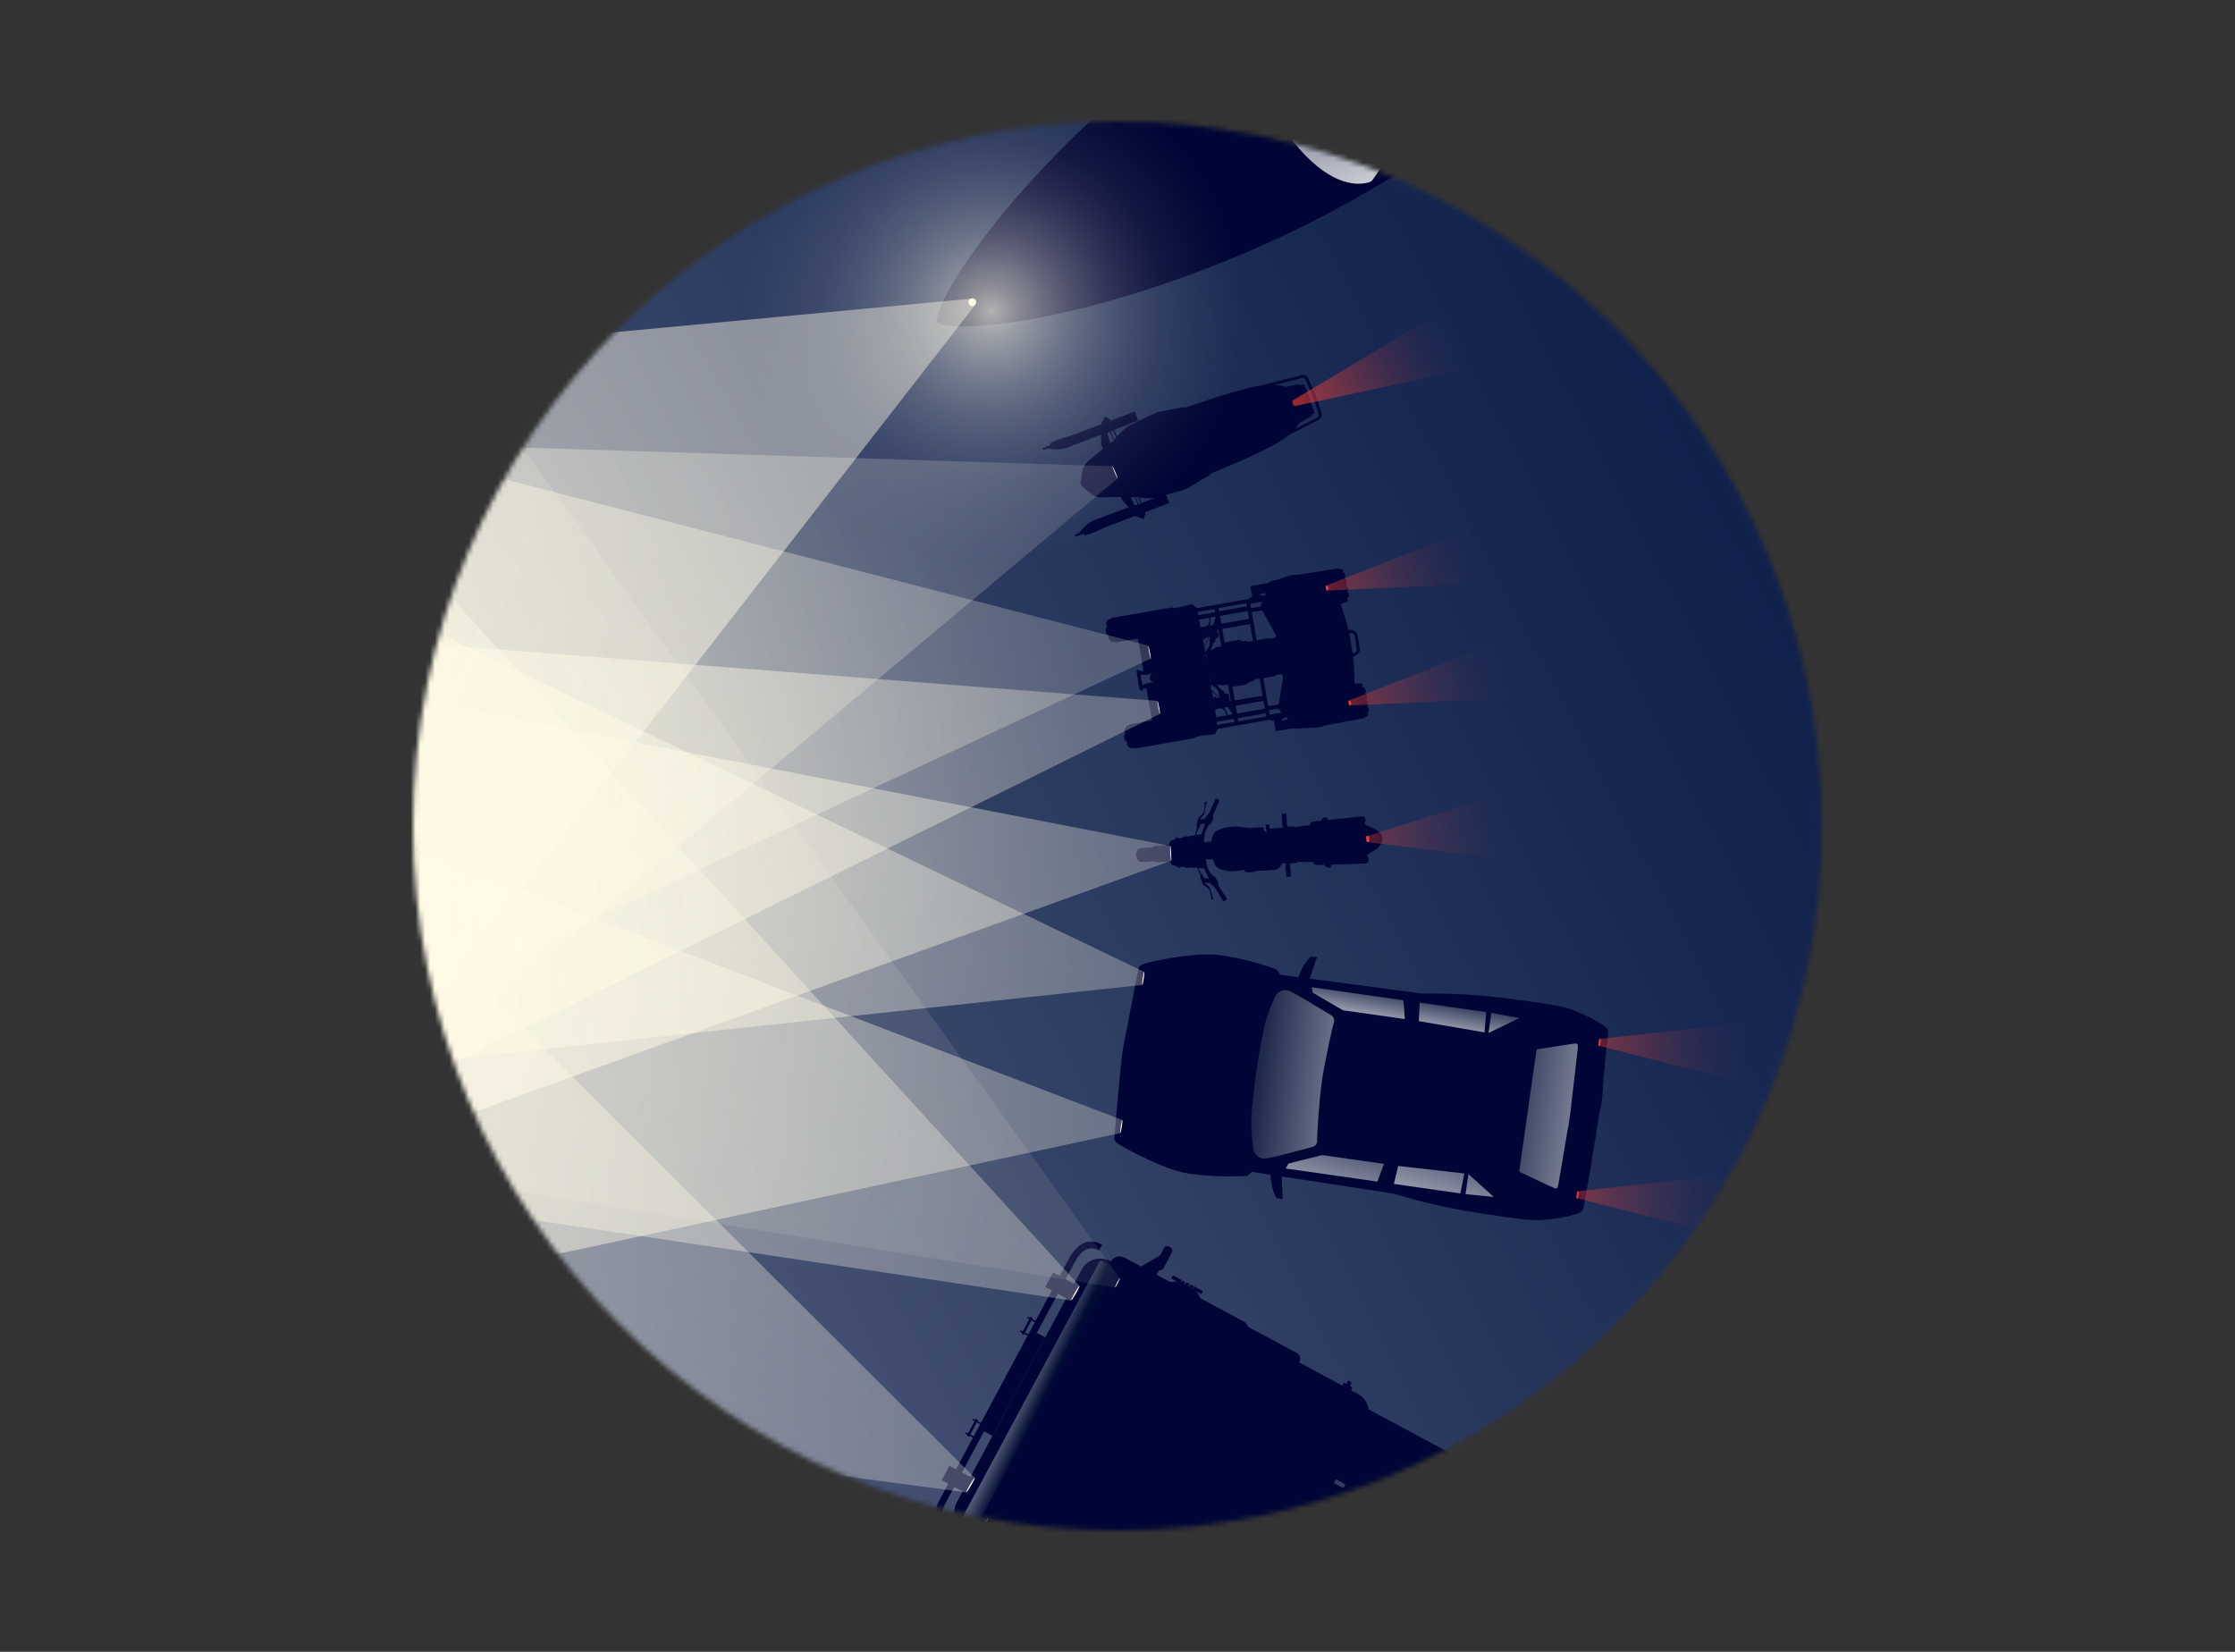 <svg width="460" height="340" viewBox="0 0 460 340" fill="none" xmlns="http://www.w3.org/2000/svg">
<rect x="0" y="0" width="460" height="340" fill="#333333" stroke="none"/>
<mask id="mask0_489_6008" style="mask-type:luminance" maskUnits="userSpaceOnUse" x="85" y="25" width="290" height="290">
<path d="M230 315C310.081 315 375 250.081 375 170C375 89.919 310.081 25 230 25C149.919 25 85 89.919 85 170C85 250.081 149.919 315 230 315Z" fill="white"/>
</mask>
<g mask="url(#mask0_489_6008)">
<mask id="mask1_489_6008" style="mask-type:luminance" maskUnits="userSpaceOnUse" x="-443" y="19" width="1023" height="305">
<path d="M579.492 19.192H-442.148V323.252H579.492V19.192Z" fill="white"/>
</mask>
<g mask="url(#mask1_489_6008)">
<path d="M587.288 -4.726L593.698 371.609L-458.635 330.3L-452 -59.663L587.288 -4.726Z" fill="url(#paint0_linear_489_6008)"/>
</g>
<mask id="mask2_489_6008" style="mask-type:luminance" maskUnits="userSpaceOnUse" x="-443" y="19" width="1023" height="305">
<path d="M579.492 19.192H-442.148V323.252H579.492V19.192Z" fill="white"/>
</mask>
<g mask="url(#mask2_489_6008)">
<mask id="mask3_489_6008" style="mask-type:luminance" maskUnits="userSpaceOnUse" x="-479" y="-19" width="1078" height="376">
<path d="M598.52 -18.706H-478.283V356.674H598.52V-18.706Z" fill="white"/>
</mask>
<g mask="url(#mask3_489_6008)">
<path d="M278.778 129.87C278.377 129.694 277.945 129.615 277.513 129.627C277.513 129.627 277.325 128.763 277.282 128.526C277.24 128.289 275.92 124.269 275.92 124.269C276.017 124.281 276.115 124.269 276.2 124.221L276.699 124.032L277.173 123.953L277.447 123.558C277.544 123.418 277.234 123.388 277.234 123.388L277.355 122.919L277.635 122.871L277.58 121.879H277.295L277.246 121.606L277.52 121.557L277.349 120.566L277.112 120.608L277.07 120.128L277.264 120.092L277.106 119.204H276.82L276.778 118.954L276.924 118.748L276.772 117.902L276.449 117.793L276.37 117.337C276.188 117.16 275.938 117.075 275.689 117.093C275.531 117.039 275.367 117.008 275.203 117.014L267.109 118.322C266.701 118.298 266.294 118.31 265.892 118.364C265.436 118.444 262.767 119.356 262.767 119.356L262.013 119.483C261.593 119.635 261.185 119.818 260.796 120.037L257.348 120.645L257.743 122.907L257.044 123.029L257.093 123.278L246.347 125.157L246.499 125.966L249.99 125.358L250.099 126.015L246.621 126.623L246.347 125.163L245.362 124.342C245.362 124.342 242.322 125.078 242.206 125.096C242.103 125.096 242.005 125.06 241.92 125.011C241.817 125.078 241.707 125.145 241.598 125.2C241.446 125.151 241.3 125.096 241.16 125.023L228.913 127.164L228.396 127.523L228.219 127.462C228.219 127.462 228.086 127.462 227.854 127.809C227.709 128.034 227.642 128.295 227.66 128.563L227.8 128.702L227.715 129.39L227.508 129.481L227.69 130.521L227.934 130.557L228.189 131.129L228.049 131.232C228.049 131.232 228.457 131.84 228.463 131.84C228.645 131.968 228.834 132.09 229.028 132.193L229.235 132.035C229.375 132.163 229.563 132.23 229.758 132.217L234.197 131.439L234.848 135.142L235.346 138.001C235.152 138.092 234.951 138.141 234.738 138.159C234.568 138.159 234.525 137.891 234.331 137.897C234.136 137.903 233.93 137.97 233.942 138.213C233.954 138.457 234.148 139.661 234.215 140.038V140.166C234.294 140.561 234.532 141.795 234.592 141.99C234.653 142.184 234.884 142.215 235.067 142.154C235.249 142.093 235.207 141.85 235.359 141.771C235.559 141.716 235.76 141.698 235.967 141.716L236.465 144.574L237.116 148.278L232.671 149.056C232.488 149.111 232.336 149.239 232.245 149.403L231.996 149.33C231.85 149.494 231.71 149.664 231.582 149.847C231.582 149.883 231.406 150.577 231.406 150.577L231.57 150.625L231.527 151.233L231.309 151.349L231.491 152.395H231.716L232.026 153.003L231.947 153.185C232.02 153.441 232.172 153.666 232.385 153.824C232.719 154.055 232.847 154.025 232.847 154.025L232.993 153.909L233.601 154.067L245.849 151.927C245.958 151.811 246.074 151.708 246.195 151.61C246.323 151.623 246.445 151.647 246.566 151.677C246.566 151.677 246.694 151.519 246.803 151.501L250.033 151.136L250.677 150.029L250.44 148.564L253.918 147.956L254.034 148.606L250.543 149.214L250.677 150.023L261.447 148.114L261.49 148.363L262.189 148.241L262.584 150.504L266.032 149.895C266.476 149.968 266.926 150.005 267.376 149.993L268.13 149.865C268.13 149.865 270.952 149.81 271.408 149.731C271.797 149.646 272.174 149.524 272.539 149.366L280.597 147.846C280.749 147.791 280.895 147.706 281.022 147.603C281.266 147.542 281.472 147.372 281.582 147.147L281.503 146.691L281.77 146.478L281.624 145.633L281.418 145.493L281.375 145.237L281.637 145.128L281.484 144.24L281.284 144.276L281.162 143.808L281.399 143.766L281.229 142.774L280.949 142.823L280.901 142.549L281.162 142.422L280.876 141.473L280.603 141.522L280.329 141.12C280.329 141.12 280.609 140.993 280.469 140.895L280.074 140.616L279.599 140.701H279.07C278.973 140.695 278.876 140.707 278.79 140.749C278.79 140.749 278.663 136.492 278.62 136.274C278.578 136.055 278.468 135.161 278.468 135.161C278.882 135.027 279.259 134.802 279.575 134.498C279.964 134.066 279.909 133.628 279.788 132.953L279.715 132.521L279.563 131.646L279.484 131.214C279.393 130.551 279.295 130.119 278.778 129.87ZM260.535 122.068L260.328 122.56L259.878 122.64L259.051 122.323L260.535 122.068ZM257.287 124.02H257.354L257.293 124.081V124.02H257.287ZM257.33 124.269L259.811 123.838C259.653 124.233 259.507 124.604 259.434 124.823C258.783 124.938 257.914 125.096 257.488 125.163L257.33 124.269ZM257.64 126.015L259.775 125.644C259.896 125.784 262.116 129.815 262.45 130.454C262.785 131.092 262.493 131.281 262.195 131.33L261.283 131.488L261.216 131.317L258.65 131.78L257.64 126.015ZM250.805 125.151L256.515 124.154L256.631 124.804L250.914 125.808L250.805 125.151ZM251.085 126.775L256.801 125.777L257.081 127.377L251.364 128.374L251.085 126.775ZM251.553 129.444L257.269 128.447L257.877 131.919L256.807 132.108C256.691 132.108 256.667 131.889 256.667 131.889C256.667 131.889 256.272 131.938 255.804 131.962C255.481 131.938 255.165 131.853 254.867 131.719C254.764 131.719 252.295 132.151 252.1 132.223L252.045 132.254L251.553 129.444ZM248.099 134.309L247.831 132.868C247.831 132.929 247.782 133.507 247.782 133.507L248.908 130.965L248.974 131.366C248.974 131.366 248.974 131.634 248.908 131.804C248.908 131.968 248.932 132.126 248.993 132.278C248.944 132.631 248.865 132.978 248.749 133.318C248.676 133.391 248.591 133.446 248.494 133.488L248.099 134.309ZM248.312 134.668V135.592L248.16 134.778L248.312 134.668ZM248.032 131.67L248.239 131.165L248.664 131.111C248.664 131.111 247.862 133.038 247.874 133.093L247.551 131.39C247.691 131.5 247.849 131.585 248.02 131.64L248.032 131.67ZM247.369 130.405L247.326 130.186L247.497 130.156L247.424 130.29C247.424 130.29 247.375 130.344 247.357 130.375L247.369 130.405ZM249.704 132.4L250.002 132.223C250.075 131.992 250.118 131.749 250.142 131.506C250.245 131.488 250.343 131.451 250.428 131.396C250.489 131.342 250.537 131.275 250.58 131.202L250.768 131.129C250.768 130.843 250.756 130.557 250.72 130.271C250.683 130.162 250.367 129.998 250.367 129.998L250.659 129.809L250.622 129.609H250.762L251.37 133.051L250.245 133.263C250.014 133.385 249.795 133.519 249.583 133.665L249.206 133.817C249.406 133.349 249.57 132.862 249.692 132.369L249.704 132.4ZM249.096 127.115L250.209 126.921C250.039 127.529 249.741 128.654 249.698 128.666L249.035 128.782C249.035 128.538 249.066 128.289 249.12 128.052C249.187 127.736 249.181 127.401 249.114 127.085L249.096 127.115ZM248.883 127.158C248.908 127.359 248.92 127.565 248.926 127.766C248.883 128.186 248.707 128.581 248.427 128.891L247.095 129.128L246.797 127.529L248.883 127.158ZM248.786 138.195C248.719 137.818 247.965 137.289 247.965 137.289L236.721 139.454C236.666 139.716 236.751 139.989 236.946 140.172L237.426 140.555L236.587 140.512L235.486 140.871L235.121 141.017L234.909 139.953L234.751 138.882H235.14L236.295 138.846L237.074 138.518L236.751 139.047C236.63 139.302 236.63 139.594 236.751 139.849L248.676 137.776C248.756 137.465 248.786 137.149 248.762 136.833C248.713 136.584 248.214 136.018 248.385 136.334C248.427 136.827 248.524 137.307 248.676 137.776L254.898 136.45L248.47 137.666L248.81 138.785C249.175 138.591 248.847 138.42 248.804 138.165L248.786 138.195ZM250.817 142.872C250.902 143.018 251.03 143.261 251.03 143.261L251.097 143.656L249.096 141.692C249.163 141.82 249.224 141.947 249.272 142.081L249.206 140.792L249.893 141.424C249.996 141.424 250.099 141.449 250.191 141.497C250.422 141.777 250.629 142.075 250.799 142.391C250.787 142.543 250.799 142.695 250.835 142.841L250.817 142.872ZM249.68 143.717L249.443 142.239C249.443 142.3 250.823 143.607 250.823 143.607L250.397 143.699L250.033 143.297C249.899 143.407 249.789 143.541 249.698 143.687L249.68 143.717ZM250.051 144.903L249.874 144.933V144.714L249.966 144.799L250.051 144.903ZM249.126 140.318L248.999 139.503C249.096 139.825 249.199 140.111 249.285 140.384L249.126 140.318ZM250.343 147.615L250.081 146.01L251.419 145.772C251.79 145.973 252.082 146.289 252.264 146.666C252.313 146.794 252.386 147.056 252.435 147.274L250.343 147.615ZM252.647 147.208C252.605 146.885 252.495 146.569 252.325 146.289C252.191 146.083 252.082 145.864 252.003 145.633L252.66 145.517C252.702 145.517 253.365 146.478 253.73 146.976L252.647 147.208ZM253.347 144.337H253.207L253.17 144.137L252.83 144.058C252.83 144.058 253.073 143.796 253.073 143.68C253.006 143.401 252.921 143.121 252.824 142.853H252.617C252.556 142.799 252.489 142.756 252.416 142.732C252.313 142.714 252.21 142.714 252.106 142.732C252.003 142.519 251.875 142.312 251.735 142.124L251.395 142.063C251.109 141.655 250.793 141.278 250.44 140.926H250.854C251.103 140.993 251.358 141.047 251.614 141.078L252.745 140.901L253.347 144.337ZM260.602 147.487L254.885 148.491L254.77 147.834L260.486 146.837L260.602 147.487ZM260.316 145.87L254.606 146.867L254.32 145.268L260.036 144.264L260.316 145.87ZM259.848 143.2L254.15 144.161L253.657 141.351H253.718C253.925 141.351 256.394 140.926 256.491 140.889C256.722 140.658 256.989 140.47 257.293 140.342C257.737 140.202 258.127 140.111 258.127 140.111C258.127 140.111 258.066 139.88 258.187 139.855L259.252 139.673L259.848 143.2ZM261.374 147.354V147.305L261.453 147.341L261.374 147.354ZM261.325 147.104L261.173 146.204L263.113 145.87C263.265 146.052 263.521 146.35 263.806 146.666L261.325 147.104ZM263.606 148.351L264.275 147.743L264.725 147.664L265.09 148.065L263.606 148.351ZM264.044 139.551C263.94 140.263 263.229 144.805 263.156 144.982L261.021 145.359L260.012 139.594L262.584 139.15V138.968L263.49 138.809C263.788 138.718 264.129 138.803 264.032 139.515L264.044 139.551ZM279.101 132.68L279.259 133.586C279.283 133.884 279.143 134.169 278.9 134.34C278.742 134.394 278.578 134.437 278.413 134.467L278.097 132.643L278.006 132.126L277.696 130.332C277.86 130.302 278.024 130.284 278.195 130.284C278.493 130.363 278.724 130.594 278.803 130.892L278.961 131.798L279.101 132.68Z" fill="#000535"/>
<path d="M222.339 109.461C222.017 109.729 221.64 109.93 221.233 110.039L221.385 110.441L223.057 109.881L223.173 110.185C223.635 110.094 224.091 109.972 224.541 109.82C225.325 109.565 226.864 108.75 228.481 108.136L233.723 106.153L233.857 106.299L234.709 106.597L235.317 106.901L235.755 105.801L235.621 105.442L240.632 103.544L240.024 101.854C241.884 101.331 244.049 100.698 244.171 100.638C244.293 100.577 248.72 97.901 248.951 97.792C249.182 97.682 249.018 97.555 249.018 97.555C249.018 97.555 252.818 95.937 254.138 95.408C255.458 94.879 261.314 92.173 263.163 91.023C263.716 90.695 264.251 90.336 264.762 89.941L265.108 89.637L271.263 86.475C271.816 86.243 272.12 85.654 271.98 85.07C271.767 84.352 270.843 81.5 270.843 81.5C270.843 81.5 269.572 78.557 269.256 77.851C268.982 77.31 268.356 77.055 267.784 77.243L259.915 79.25H260.165C259.848 79.287 259.429 79.347 258.802 79.451C256.656 79.816 250.483 81.67 249.145 82.151C247.807 82.631 243.885 83.933 243.885 83.933C243.885 83.933 243.922 83.726 243.672 83.799C243.423 83.872 238.412 84.754 238.199 84.833C237.986 84.912 232.428 87.545 231.875 87.873C231.169 88.487 230.513 89.15 229.905 89.856L229.296 88.481L234.265 86.572L233.559 84.705L228.542 86.608L228.408 86.25L227.35 85.714L227.119 86.323L226.675 87.113V87.308L221.433 89.296C219.816 89.904 218.125 90.318 217.359 90.646C216.927 90.817 216.508 91.023 216.1 91.254L216.216 91.552L214.586 92.246L214.738 92.647C215.115 92.465 215.535 92.361 215.954 92.343C217.213 92.629 218.527 92.55 219.743 92.106L226.639 89.466V91.467L226.986 92.373C225.526 93.59 223.805 95.043 223.568 95.317C223.209 95.724 222.954 96.217 222.82 96.746C222.637 97.5 222.522 98.26 222.461 99.032H222.406C222.382 99.251 222.406 99.47 222.461 99.677V99.713C222.461 99.713 222.461 99.731 222.461 99.744C222.558 99.938 222.692 100.115 222.856 100.261H222.905C223.465 100.796 224.06 101.288 224.693 101.732C225.137 102.055 225.654 102.261 226.201 102.34C226.56 102.383 228.816 102.34 230.707 102.28L230.95 102.918C230.95 102.918 231.607 103.654 232.294 104.408L225.38 106.993C224.146 107.503 223.087 108.361 222.339 109.461ZM234.368 102.346L234.757 103.605L234.259 103.788L233.802 102.298L234.368 102.346ZM234.915 103.563L234.544 102.383C235.475 102.511 236.411 102.571 237.354 102.565C237.457 102.565 237.682 102.492 237.962 102.413L234.915 103.563ZM229.734 90.099L229.351 90.506L228.609 88.822L229.108 88.633L229.734 90.099ZM227.91 89.314L227.977 89.083L228.433 88.913L229.229 90.61H229.29C229.205 90.701 229.114 90.786 229.011 90.859C228.956 90.859 228.786 91.029 228.524 91.236L227.91 89.314ZM269.572 81.877L269.523 81.737C269.225 81.02 268.392 79.043 268.35 79.062L267.663 79.317C267.663 79.317 267.754 78.995 267.103 79.122L264.671 79.633C263.886 79.384 263.065 79.262 262.238 79.268C263.546 78.934 267.103 78.052 267.711 77.851C268.471 77.639 268.623 77.991 268.8 78.295C268.976 78.599 270.235 81.725 270.235 81.725C270.235 81.725 271.281 84.699 271.354 85.046C271.427 85.392 271.542 85.757 270.837 86.104C270.357 86.335 268.003 87.539 266.532 88.293C266.872 87.916 267.176 87.508 267.438 87.077C267.438 87.077 269.013 86.189 269.59 85.86C270.168 85.532 269.882 85.337 269.882 85.337L270.563 85.076C270.606 85.076 269.834 82.789 269.566 81.999V81.877H269.572ZM233.444 103.922L232.763 102.353C233.079 102.353 233.298 102.322 233.371 102.31C233.462 102.304 233.559 102.304 233.65 102.31L234.113 103.879L233.657 104.049L233.444 103.922Z" fill="#000535"/>
<path d="M345.233 -27.56C352.53 -15.707 352.287 -12.399 351.21 -9.243C349.727 -4.865 340.434 1.095 328.303 9.14C317.46 16.328 294.181 32.802 274.247 43.444C254.313 54.087 232.025 61.895 214.183 65.337C196.341 68.779 192.625 66.389 192.625 66.389" fill="#000535"/>
<path d="M345.366 -27.444C338.068 -39.296 335.027 -40.567 331.701 -41.03C327.122 -41.674 317.611 -36.067 304.944 -28.867C293.639 -22.421 268.457 -9.049 249.976 3.971C231.495 16.991 214.486 33.362 203.37 47.756C192.253 62.15 192.728 66.535 192.728 66.535" fill="#000535"/>
<path d="M297.993 -22.84C296.728 -22.274 258.848 -0.668 258.848 -0.668C254.214 1.217 255.2 7.803 256.233 11.993C257.267 16.244 259.061 20.27 261.536 23.876C263.64 27.713 266.431 31.125 269.764 33.959C273.042 36.756 278.472 40.617 282.243 37.328C282.243 37.328 318.59 13.234 319.66 12.358C320.73 11.482 323.187 8.15 321.174 4.884L314.406 -6.117L314.303 -6.275L314.236 -6.39L314.193 -6.457V-6.512L313.895 -6.992L313.822 -7.114L313.585 -7.491L313.39 -7.813L313.196 -8.129L313.001 -8.446C312.922 -8.567 312.849 -8.695 312.764 -8.823L312.691 -8.944L312.393 -9.431V-9.479L312.351 -9.546L312.278 -9.668L312.223 -9.759L312.18 -9.82L305.351 -20.821C303.338 -24.093 299.258 -23.375 297.993 -22.84Z" fill="#00002E"/>
<path d="M262.181 23.39L262.224 23.456L262.26 23.523C273.31 41.469 281.933 37.51 282.243 37.328C282.553 37.145 286.853 30.523 286.853 30.523L276.515 13.763L276.168 13.204L266.985 -1.72C266.985 -1.72 259.141 -0.862 258.831 -0.668C258.52 -0.473 251.107 5.438 262.181 23.39Z" fill="url(#paint1_linear_489_6008)"/>
<path d="M222.616 261.313L196.925 309.226C195.802 311.322 196.589 313.931 198.685 315.055L249.712 342.415C251.807 343.539 254.417 342.751 255.541 340.655L281.231 292.743C282.355 290.647 281.567 288.037 279.471 286.914L228.445 259.553C226.349 258.43 223.739 259.218 222.616 261.313Z" fill="#000535"/>
<path d="M275.554 289.531L270.321 299.29C269.694 300.459 270.133 301.915 271.303 302.542L292.788 314.063C293.957 314.69 295.413 314.25 296.04 313.081L301.273 303.322C301.9 302.153 301.461 300.696 300.291 300.07L278.806 288.549C277.637 287.922 276.18 288.362 275.554 289.531Z" fill="#000535"/>
<path d="M216.737 261.929L215.145 264.898L220.965 268.019L222.557 265.05L216.737 261.929Z" fill="#000535"/>
<path d="M195.408 301.693L193.816 304.662L199.637 307.783L201.229 304.814L195.408 301.693Z" fill="#000535"/>
<path d="M212.104 271.031L210.242 274.504L210.703 274.751L212.565 271.278L212.104 271.031Z" fill="#000535"/>
<path d="M211.526 271.033L211.385 271.296L213.561 272.463L213.701 272.2L211.526 271.033Z" fill="#000535"/>
<path d="M210.049 273.801L209.908 274.063L212.084 275.23L212.225 274.968L210.049 273.801Z" fill="#000535"/>
<path d="M200.848 292.018L198.986 295.491L199.447 295.738L201.309 292.265L200.848 292.018Z" fill="#000535"/>
<path d="M200.276 292.017L200.135 292.279L202.311 293.446L202.451 293.183L200.276 292.017Z" fill="#000535"/>
<path d="M198.791 294.787L198.65 295.05L200.826 296.217L200.967 295.954L198.791 294.787Z" fill="#000535"/>
<path d="M195.095 316.266C195.052 316.266 190.71 313.663 193.27 308.932L219.918 259.224C222.253 254.87 224.978 255.15 226.845 256.183L226.194 257.4C223.609 256.013 222.071 258.166 221.141 259.905L194.493 309.613C192.583 313.17 195.709 315.013 195.812 315.086L195.095 316.266Z" fill="#000535"/>
<path d="M228.541 259.75L228.219 260.35C227.653 261.407 228.05 262.723 229.107 263.29L253.508 276.373C254.565 276.94 255.88 276.543 256.447 275.486L256.769 274.886C257.336 273.829 256.938 272.513 255.882 271.947L231.48 258.863C230.424 258.296 229.108 258.693 228.541 259.75Z" fill="#000535"/>
<path d="M252.484 272.235L252.185 272.793C251.842 273.432 252.083 274.228 252.722 274.571L265.359 281.347C265.999 281.69 266.795 281.449 267.138 280.81L267.437 280.253C267.779 279.613 267.539 278.817 266.9 278.474L254.262 271.698C253.623 271.355 252.827 271.596 252.484 272.235Z" fill="#000535"/>
<path d="M238.167 266.013L237.537 267.187C236.436 269.241 237.208 271.799 239.262 272.901L240.436 273.53C242.49 274.631 245.048 273.859 246.15 271.805L246.779 270.631C247.881 268.577 247.108 266.019 245.054 264.917L243.88 264.288C241.826 263.187 239.268 263.959 238.167 266.013Z" fill="#000535"/>
<path d="M239.574 256.892L237.812 260.178C237.617 260.542 237.754 260.995 238.118 261.19L238.44 261.363C238.804 261.558 239.257 261.421 239.452 261.057L241.214 257.772C241.409 257.408 241.272 256.954 240.908 256.759L240.587 256.587C240.223 256.391 239.769 256.528 239.574 256.892Z" fill="#000535"/>
<path d="M234.371 260.988C234.651 260.775 239.431 258.032 239.431 258.032L239.09 260.684L237.916 262.563L234.371 260.988Z" fill="#000535"/>
<path d="M241.402 262.524L241.074 263.135L241.685 263.462L242.013 262.851L241.402 262.524Z" fill="#000535"/>
<path d="M241.9 262.802L241.572 263.413L242.183 263.741L242.511 263.13L241.9 262.802Z" fill="#000535"/>
<path d="M244.14 264.002L243.812 264.613L244.423 264.941L244.751 264.33L244.14 264.002Z" fill="#000535"/>
<path d="M243.308 263.559L242.98 264.17L243.591 264.498L243.919 263.887L243.308 263.559Z" fill="#000535"/>
<path d="M242.609 263.172L242.281 263.783L242.892 264.111L243.22 263.5L242.609 263.172Z" fill="#000535"/>
<path d="M242.201 262.963L241.873 263.574L242.484 263.902L242.812 263.291L242.201 262.963Z" fill="#000535"/>
<path d="M246.97 265.428L246.643 266.039L247.254 266.367L247.581 265.756L246.97 265.428Z" fill="#000535"/>
<path d="M246.472 265.153L246.145 265.764L246.756 266.091L247.083 265.48L246.472 265.153Z" fill="#000535"/>
<path d="M244.222 263.949L243.895 264.56L244.506 264.887L244.833 264.276L244.222 263.949Z" fill="#000535"/>
<path d="M245.054 264.393L244.727 265.004L245.338 265.332L245.665 264.721L245.054 264.393Z" fill="#000535"/>
<path d="M245.763 264.777L245.436 265.388L246.047 265.715L246.374 265.104L245.763 264.777Z" fill="#000535"/>
<path d="M246.158 264.986L245.83 265.597L246.441 265.924L246.769 265.313L246.158 264.986Z" fill="#000535"/>
<path d="M277.48 284.141L276.549 285.878L277.305 286.283L278.236 284.547L277.48 284.141Z" fill="#000535"/>
<path d="M276.593 284.597L276.211 285.31L277.985 286.261L278.367 285.548L276.593 284.597Z" fill="#000535"/>
<path d="M199.625 313.668L199.303 314.268C198.737 315.325 199.134 316.641 200.191 317.208L224.592 330.291C225.649 330.858 226.965 330.461 227.531 329.404L227.853 328.804C228.42 327.747 228.022 326.431 226.966 325.865L202.564 312.781C201.508 312.214 200.192 312.611 199.625 313.668Z" fill="#000535"/>
<path d="M210.483 317.657L209.854 318.83C208.752 320.885 209.525 323.443 211.579 324.544L212.752 325.173C214.807 326.275 217.365 325.503 218.466 323.448L219.096 322.275C220.197 320.221 219.425 317.662 217.37 316.561L216.197 315.932C214.143 314.83 211.584 315.603 210.483 317.657Z" fill="#000535"/>
<path d="M273.585 304.728L272.473 306.802L310.026 326.938L311.138 324.864L273.585 304.728Z" fill="#000535"/>
<path d="M268.412 314.375L266.875 317.242L296.491 333.122L298.028 330.255L268.412 314.375Z" fill="#000535"/>
<path d="M277.365 304.705L263.189 331.143L265.692 332.485L279.868 306.047L277.365 304.705Z" fill="#000535"/>
<path d="M288.472 311.129L274.133 337.872L276.818 339.312L291.158 312.568L288.472 311.129Z" fill="#000535"/>
<path d="M312.582 301.484L280.762 360.828L426.966 439.222L458.786 379.877L312.582 301.484Z" fill="#000535"/>
<path d="M340.039 316.697L338.008 315.608L338.543 314.617L340.568 315.706L340.039 316.697ZM338.385 315.481L339.923 316.302L340.197 315.797L338.652 314.97L338.385 315.481Z" fill="#000535"/>
<path d="M213.032 274.158L202.17 294.416L204.265 295.54L215.128 275.281L213.032 274.158Z" fill="#000535"/>
<path d="M272.79 306.206L261.928 326.465L265.165 328.201L276.027 307.942L272.79 306.206Z" fill="#000535"/>
<path d="M226.34 259.617L197.664 313.098C197.597 313.223 197.644 313.377 197.768 313.444L200.367 314.838C200.492 314.904 200.646 314.858 200.713 314.733L229.39 261.252C229.456 261.128 229.409 260.973 229.285 260.906L226.686 259.513C226.561 259.446 226.407 259.493 226.34 259.617Z" fill="url(#paint2_linear_489_6008)"/>
<path d="M238.755 146.991C238.798 146.983 238.721 146.38 238.583 145.644C238.445 144.907 238.298 144.317 238.255 144.325C238.212 144.333 238.29 144.937 238.428 145.673C238.566 146.409 238.712 146.999 238.755 146.991Z" fill="white"/>
<path opacity="0.7" d="M-127.75 328.153L238.727 146.934L238.234 144.264C238.234 144.264 -166.062 112.8 -175.67 111.803C-241.469 230.088 -127.75 328.153 -127.75 328.153Z" fill="url(#paint3_linear_489_6008)"/>
<path d="M236.839 135.602C236.882 135.594 236.805 134.991 236.667 134.255C236.529 133.519 236.382 132.929 236.339 132.937C236.297 132.945 236.374 133.548 236.512 134.284C236.65 135.02 236.796 135.61 236.839 135.602Z" fill="white"/>
<path opacity="0.7" d="M-153.85 318.144L236.837 135.556L236.344 132.887C236.344 132.887 -150.718 32.827 -157.061 31.288C-252.256 182.278 -153.85 318.144 -153.85 318.144Z" fill="url(#paint4_linear_489_6008)"/>
<path d="M230.01 98.46C230.05 98.443 229.848 97.87 229.559 97.179C229.269 96.488 229.002 95.942 228.962 95.959C228.921 95.976 229.123 96.549 229.413 97.24C229.702 97.931 229.97 98.477 230.01 98.46Z" fill="white"/>
<path opacity="0.7" d="M-57.737 339.587L230.019 98.486L228.985 95.981C228.985 95.981 -178.674 82.985 -191.731 82.675C-266.298 267.914 -57.737 339.587 -57.737 339.587Z" fill="url(#paint5_linear_489_6008)"/>
<path opacity="0.7" d="M-29.156 358.48L200.713 62.752L199.776 61.493L-470.122 124.47C-470.122 124.47 -496.454 282.234 -452.645 359.964C-408.836 437.694 -29.156 358.48 -29.156 358.48Z" fill="url(#paint6_linear_489_6008)"/>
<path d="M199.883 305.727C200.356 304.903 200.686 304.204 200.619 304.165C200.552 304.127 200.114 304.764 199.64 305.588C199.167 306.412 198.837 307.111 198.904 307.15C198.971 307.188 199.409 306.551 199.883 305.727Z" fill="white"/>
<path opacity="0.7" d="M-458.561 220.024L198.92 307.185L200.641 304.187L-211.506 -106.609L-429.31 -76.392L-458.561 220.024Z" fill="url(#paint7_linear_489_6008)"/>
<path d="M221.447 266.235C221.921 265.411 222.25 264.711 222.183 264.673C222.116 264.634 221.678 265.271 221.205 266.096C220.731 266.92 220.402 267.619 220.469 267.658C220.536 267.696 220.974 267.059 221.447 266.235Z" fill="white"/>
<path opacity="0.7" d="M-451.746 167.422C-388.94 176.373 220.481 267.688 220.481 267.688L222.202 264.69L-117.882 -107.874L-425.591 -114.138C-425.591 -114.138 -449.49 158.123 -451.746 167.422Z" fill="url(#paint8_linear_489_6008)"/>
<path d="M284.555 172.61C284.434 170.932 282.123 170.305 281.132 169.873C280.736 169.703 280.894 169.515 280.894 169.515C280.894 169.515 281.071 169.314 281.028 168.694C281.04 168.335 280.761 168.037 280.408 168.025C280.359 168.025 280.317 168.025 280.268 168.037C280.001 168.037 273.317 168.773 273.317 168.773C273.281 168.621 273.226 168.481 273.141 168.347C273.001 168.11 272.904 168.177 272.417 168.347C272.15 168.414 271.955 168.645 271.931 168.919C271.931 168.919 270.648 169.034 270.106 169.15C269.802 169.211 269.608 169.502 269.669 169.807C269.292 169.88 268.914 169.928 268.531 169.952C267.85 170.001 266.409 170.269 266.409 170.269V170.08L264.931 170.165L264.743 167.465C264.743 167.38 263.77 167.532 263.77 167.532L263.934 169.898L264.092 170.074V170.281L263.265 170.384L261.295 170.561L261.234 169.642L260.486 169.727L260.565 170.64L260.699 171.217L260.218 171.157C260.079 170.962 260.06 170.25 259.939 170.257L257.233 170.433L255.287 170.214C254.794 170.105 254.283 170.08 253.784 170.153C252.605 170.153 251.437 170.457 250.409 171.035C249.345 171.643 249.351 173.212 249.351 173.212L248.354 173.261C248.354 173.261 248.263 173.48 248.135 173.382C248.044 173.328 247.934 173.328 247.843 173.382C247.807 172.859 247.843 172.33 247.94 171.813C248.086 171.144 248.354 170.5 248.725 169.922C248.901 169.788 249.072 169.642 249.236 169.49C249.412 169.156 249.564 168.809 249.704 168.457C249.716 168.268 249.68 168.073 249.601 167.903C249.601 167.8 250.975 164.911 250.969 164.802C250.963 164.692 250.914 164.601 250.677 164.473C250.519 164.394 250.343 164.37 250.172 164.4C250.172 164.4 248.828 167.52 248.725 167.587C248.451 167.842 248.208 168.134 248.013 168.457C247.758 168.511 247.308 168.602 247.095 168.663C247.095 168.663 246.913 168.487 247.095 168.39C247.417 168.152 247.685 167.848 247.886 167.502C247.934 167.289 248.22 165.477 248.22 165.477C248.22 165.477 248.549 165.1 248.22 165.063C247.892 165.027 247.928 165.313 247.934 165.398C247.947 166 247.886 166.596 247.746 167.179C247.576 167.465 246.718 168.232 246.645 168.396C246.56 168.615 246.505 168.84 246.481 169.071C246.445 169.235 246.378 169.387 246.286 169.521C246.286 169.521 246.329 170.129 246.347 170.433C246.365 170.737 246.189 170.804 246.092 171.205C246.043 171.43 246.019 171.655 246.019 171.88L244.614 172.099L244.523 172.312C244.523 172.312 244.426 172.111 243.945 172.148C243.465 172.184 243.489 172.452 243.489 172.452L242.394 172.567V172.403C242.394 172.342 242.017 172.403 242.017 172.403V172.695H241.622V172.926H241.245C240.637 172.969 240.637 173.887 240.637 173.887C240.637 173.887 238.417 174.027 237.937 174.082C237.609 174.13 237.298 174.252 237.025 174.434C236.258 174.44 235.486 174.495 234.726 174.599C233.753 174.751 233.85 176.076 233.85 176.076C233.85 176.076 233.942 177.402 234.921 177.42C235.693 177.414 236.459 177.353 237.225 177.256C237.523 177.396 237.852 177.475 238.18 177.481C238.655 177.481 240.874 177.292 240.874 177.292C240.874 177.292 241.044 178.199 241.622 178.156H241.975L242.036 178.381L242.425 178.351V178.643C242.425 178.643 242.802 178.679 242.796 178.643V178.478L243.903 178.442C243.903 178.442 243.903 178.709 244.395 178.679C244.888 178.649 244.942 178.43 244.942 178.43L245.058 178.63H246.487C246.524 178.855 246.578 179.08 246.651 179.293C246.803 179.676 246.992 179.707 247.01 180.017L247.077 180.929C247.186 181.051 247.278 181.197 247.338 181.349C247.387 181.574 247.472 181.793 247.588 181.999C247.685 182.157 248.646 182.802 248.853 183.057C249.072 183.617 249.218 184.201 249.284 184.797C249.284 184.882 249.284 185.174 249.619 185.089C249.953 185.003 249.619 184.669 249.619 184.669C249.619 184.669 249.084 182.918 249.011 182.717C248.761 182.401 248.457 182.139 248.105 181.945C247.928 181.872 248.105 181.677 248.105 181.677C248.33 181.677 248.786 181.732 249.047 181.75C249.284 182.042 249.564 182.297 249.874 182.51C249.984 182.565 251.747 185.46 251.747 185.46C251.924 185.472 252.094 185.423 252.24 185.326C252.459 185.162 252.495 185.058 252.483 184.955C252.471 184.851 250.659 182.182 250.701 182.078C250.75 181.89 250.75 181.701 250.701 181.513C250.519 181.178 250.312 180.862 250.093 180.552C249.911 180.424 249.722 180.309 249.528 180.199C249.078 179.676 248.725 179.08 248.488 178.436C248.317 177.937 248.214 177.42 248.172 176.897C248.269 176.934 248.378 176.915 248.457 176.855C248.579 176.739 248.695 176.94 248.695 176.94L249.692 176.849C249.692 176.849 249.899 178.381 251.042 178.861C252.143 179.287 253.334 179.427 254.508 179.263C255.013 179.263 255.512 179.172 255.986 178.995C256.059 179.372 256.424 179.616 256.795 179.543C256.807 179.543 256.819 179.543 256.837 179.536C257.263 179.543 257.689 179.524 258.108 179.47C258.206 179.397 258.315 179.336 258.424 179.281C258.424 179.281 262.146 179.08 262.414 179.044C262.827 178.971 263.204 178.758 263.472 178.436C263.624 178.205 263.752 177.955 263.861 177.7H264.694V177.907L264.566 178.107L264.731 180.473C264.731 180.473 265.71 180.473 265.704 180.4C265.698 180.327 265.515 177.706 265.515 177.706L266.987 177.578V177.396C266.987 177.396 268.446 177.457 269.133 177.396C269.517 177.378 269.894 177.378 270.277 177.396C270.246 177.706 270.477 177.974 270.781 178.004C270.781 178.004 270.794 178.004 270.8 178.004C271.347 178.053 272.624 178.004 272.624 178.004C272.685 178.272 272.91 178.478 273.183 178.509C273.688 178.618 273.792 178.673 273.907 178.418C273.968 178.272 274.004 178.12 274.023 177.968C274.023 177.968 280.712 177.767 281.004 177.73C281.296 177.694 281.703 177.597 281.661 176.976C281.618 176.356 281.417 176.18 281.417 176.18C281.417 176.18 281.235 176.009 281.6 175.79C282.476 175.231 284.647 174.294 284.555 172.61ZM246.359 171.29C246.609 170.682 246.657 170.542 246.761 170.494C246.864 170.445 246.98 170.038 246.98 170.038C246.98 170.038 246.791 169.886 247.235 169.642C247.454 169.527 247.703 169.478 247.953 169.496C247.971 169.569 247.971 169.648 247.953 169.721C247.861 169.952 247.278 171.704 247.278 171.704L246.219 171.868C246.219 171.667 246.262 171.473 246.335 171.29H246.359ZM247.776 178.716C247.776 178.716 248.597 180.37 248.719 180.589C248.737 180.661 248.737 180.741 248.719 180.814C248.476 180.862 248.226 180.844 247.995 180.765C247.515 180.589 247.679 180.406 247.679 180.406C247.679 180.406 247.509 180.023 247.399 179.993C247.29 179.962 247.223 179.798 246.894 179.257C246.785 179.086 246.712 178.898 246.676 178.703L247.776 178.716Z" fill="#000535"/>
<path d="M241.042 177.193C241.092 177.19 241.093 176.5 241.043 175.651C240.994 174.803 240.913 174.118 240.863 174.121C240.812 174.124 240.812 174.814 240.861 175.662C240.911 176.51 240.992 177.195 241.042 177.193Z" fill="white"/>
<path opacity="0.7" d="M-142.546 315.487L241.037 177.158L240.873 174.117L-204.733 87.697C-204.733 87.697 -215.472 119.094 -201.291 191.686C-187.109 264.277 -142.546 315.487 -142.546 315.487Z" fill="url(#paint9_linear_489_6008)"/>
<path opacity="0.49" d="M281.459 172.05L321.948 159.407C321.948 159.407 329.525 160.623 330.102 168.632C330.68 176.641 323.34 178.557 323.34 178.557L281.593 173.351L281.459 172.05Z" fill="url(#paint10_linear_489_6008)"/>
<path d="M281.479 172.043L281.395 172.052C281.254 172.066 281.152 172.191 281.166 172.331L281.246 173.124C281.26 173.264 281.386 173.367 281.526 173.352L281.611 173.344C281.751 173.33 281.853 173.204 281.839 173.064L281.759 172.271C281.745 172.131 281.62 172.029 281.479 172.043Z" fill="#EC4036"/>
<path opacity="0.69" d="M307.748 57.504L266.08 82.406C265.97 82.492 265.976 82.777 266.08 83.081C266.183 83.385 266.414 83.611 266.56 83.58L314.918 73.242L307.748 57.504Z" fill="url(#paint11_linear_489_6008)"/>
<path d="M200.129 62.989C200.569 62.989 200.925 62.632 200.925 62.192C200.925 61.752 200.569 61.395 200.129 61.395C199.689 61.395 199.332 61.752 199.332 62.192C199.332 62.632 199.689 62.989 200.129 62.989Z" fill="#FFFAE6"/>
<path opacity="0.7" d="M199.978 124.822C234.658 124.822 262.772 96.708 262.772 62.028C262.772 27.347 234.658 -0.767 199.978 -0.767C165.298 -0.767 137.184 27.347 137.184 62.028C137.184 96.708 165.298 124.822 199.978 124.822Z" fill="url(#paint12_radial_489_6008)"/>
<path d="M230.074 264.095C230.342 263.564 230.522 263.116 230.477 263.093C230.433 263.07 230.179 263.482 229.911 264.013C229.643 264.544 229.462 264.992 229.507 265.015C229.552 265.037 229.806 264.626 230.074 264.095Z" fill="white"/>
<path opacity="0.4" d="M-457.191 154.445L229.479 265.013L230.458 263.08L-7.736 -68.279L-442.712 -140.207L-457.191 154.445Z" fill="url(#paint13_linear_489_6008)"/>
<path d="M202.919 313.501C203.187 312.971 203.368 312.522 203.323 312.499C203.278 312.477 203.025 312.888 202.757 313.419C202.489 313.95 202.308 314.398 202.353 314.421C202.398 314.444 202.652 314.032 202.919 313.501Z" fill="white"/>
<path opacity="0.5" d="M313.592 104.511L272.836 120.577L273.012 121.568L316.067 119.574L313.592 104.511Z" fill="url(#paint14_linear_489_6008)"/>
<path d="M273.421 120.991C273.372 120.718 273.111 120.529 272.837 120.578C272.831 120.578 272.819 120.578 272.812 120.578L272.989 121.569C273.263 121.533 273.457 121.277 273.421 121.004C273.421 121.004 273.421 120.991 273.421 120.985V120.991Z" fill="#EC4036"/>
<path opacity="0.5" d="M318.288 128.161L277.525 144.228L277.702 145.219L320.763 143.224L318.288 128.161Z" fill="url(#paint15_linear_489_6008)"/>
<path d="M278.108 144.635C278.059 144.361 277.798 144.173 277.524 144.222C277.518 144.222 277.506 144.222 277.5 144.222L277.676 145.213C277.95 145.176 278.145 144.921 278.108 144.647C278.108 144.647 278.108 144.635 278.108 144.629V144.635Z" fill="#EC4036"/>
<path d="M329.835 225.193V224.749L329.872 224.445L329.902 224.141V223.667C329.939 223.296 329.975 222.913 330.018 222.524V221.855C330.425 217.878 330.857 213.56 330.942 212.964C331.033 212.557 330.985 212.125 330.796 211.748L330.705 211.62L330.608 211.511C330.51 211.419 330.407 211.334 330.291 211.261C330.079 211.109 330.018 211.055 329.841 210.927C329.665 210.799 329.282 210.568 328.382 210.039C327.068 209.321 325.712 208.689 324.32 208.142C323.553 207.819 322.763 207.552 321.96 207.339C320.707 207.059 319.716 206.731 310.011 205.484C304.276 204.742 298.499 204.414 292.716 204.505L269.546 201.434C269.936 200.267 270.982 197.177 271.079 197.05L269.765 196.861C269.206 197.445 268.713 198.096 268.3 198.789C267.874 199.531 267.521 200.315 267.248 201.13L263.417 200.625V200.571C263.417 200.571 263.416 200.516 263.368 200.485C263.204 200.151 263.003 199.835 262.76 199.555C262.717 199.555 262.486 199.44 262.103 199.3L261.902 199.233L261.55 199.111C258.381 198.023 255.128 197.208 251.82 196.679L251.285 196.606C250.926 196.557 250.549 196.521 250.166 196.496L249.557 196.466H247.131C243.27 196.727 239.444 197.335 235.692 198.29L235.528 198.339C234.75 198.576 234.397 198.947 234.312 199.36C234.227 199.774 231.113 215.889 231.113 215.889C231.077 216.132 231.046 216.382 231.01 216.643C230.973 216.905 230.919 217.403 230.919 217.403C230.177 223.643 229.404 233.762 229.35 234.163C229.295 234.565 229.52 235.033 230.201 235.477L230.347 235.568C233.679 237.544 237.182 239.204 240.813 240.542L241.111 240.64C241.506 240.773 241.901 240.895 242.29 241.011C242.582 241.096 242.868 241.175 243.16 241.248L243.726 241.382C244.103 241.461 244.467 241.534 244.826 241.588L245.368 241.667C248.694 242.093 252.057 242.233 255.408 242.081H255.991C256.399 242.081 256.642 242.032 256.691 242.02C257.013 241.825 257.305 241.582 257.56 241.309C257.579 241.284 257.609 241.254 257.633 241.236L257.676 241.193L261.495 241.801C261.531 242.659 261.647 243.516 261.848 244.349C262.048 245.134 262.34 245.888 262.717 246.605L264.031 246.794C263.97 246.666 263.836 243.382 263.787 242.154L286.896 245.687C292.418 247.39 298.061 248.691 303.771 249.585C313.44 251.111 314.486 251.063 315.77 251.148H316.913L317.332 251.118L318.257 251.045L318.993 250.965L319.242 250.935C320.397 250.807 321.547 250.613 322.684 250.357C323.639 250.12 324.052 250.005 324.295 249.926C324.539 249.847 324.599 249.81 324.861 249.725C324.989 249.688 325.116 249.634 325.232 249.567L325.36 249.488C325.402 249.488 325.439 249.427 325.481 249.397L325.554 249.317L325.591 249.275C325.803 248.971 325.937 248.612 325.968 248.241C326.041 247.712 326.673 244.294 327.324 240.786V240.615C327.397 240.226 327.47 239.837 327.537 239.448V239.283L327.597 238.949V238.785C327.67 238.408 327.737 238.025 327.804 237.66V237.502C327.804 237.398 327.841 237.295 327.865 237.192L327.92 236.888L327.974 236.59V236.438L328.029 236.152C328.339 234.437 328.577 233.111 328.637 232.698L328.808 231.481L329.027 229.967L329.197 228.751C329.513 228.264 329.653 226.927 329.835 225.193Z" fill="#000535"/>
<path d="M276.387 207.94C276.247 207.873 270.196 204.327 270.196 204.327L269.959 203.196L288.847 205.89L289.139 209.758L276.387 207.94Z" fill="url(#paint16_linear_489_6008)"/>
<path d="M292.012 210.173L292.206 206.372L305.883 208.324L305.536 212.496L292.012 210.173Z" fill="url(#paint17_linear_489_6008)"/>
<path d="M306.359 212.617L306.949 208.476L312.708 209.546L306.359 212.617Z" fill="url(#paint18_linear_489_6008)"/>
<path d="M272.063 222.535C272.714 218.132 274.264 211.364 274.495 210.549C274.745 209.929 274.483 209.224 273.887 208.919C273.376 208.652 266.626 204.425 265.374 203.975C264.443 203.604 263.385 203.878 262.747 204.644C262.29 205.076 261.451 207.49 260.63 209.759C260.022 211.467 259.073 217.178 258.654 219.878C258.654 219.878 258.617 220.139 258.557 220.595C258.496 221.051 258.453 221.307 258.453 221.307C258.1 224.019 257.401 229.766 257.517 231.578C257.675 234.01 257.802 236.534 258.125 237.081C258.52 238 259.463 238.553 260.46 238.456C261.81 238.383 269.472 236.218 270.038 236.096C270.695 235.975 271.151 235.367 271.078 234.704C271.053 233.858 271.455 226.944 272.063 222.535Z" fill="url(#paint19_linear_489_6008)"/>
<path d="M272.129 237.757C271.977 237.757 265.178 239.496 265.178 239.496L264.637 240.512L283.488 243.206L284.851 239.557L272.129 237.757Z" fill="url(#paint20_linear_489_6008)"/>
<path d="M287.758 239.989L286.883 243.687L300.559 245.639L301.393 241.534L287.758 239.989Z" fill="url(#paint21_linear_489_6008)"/>
<path d="M302.219 241.654L301.629 245.79L307.455 246.373L302.219 241.654Z" fill="url(#paint22_linear_489_6008)"/>
<path d="M323.417 227.443H323.375C323.782 223.983 324.676 216.497 324.731 215.792C324.804 214.953 324.676 214.788 324.281 214.782C323.886 214.776 316.26 215.998 316.26 215.998L314.8 226.197L314.636 227.364L314.289 229.797L314.125 230.964L312.672 241.156C312.672 241.156 319.647 244.489 320.03 244.592C320.413 244.696 320.577 244.592 320.742 243.747C320.881 243.072 322.122 235.616 322.7 232.193H322.742C322.742 232.193 322.931 231.086 323.095 229.821C323.259 228.556 323.417 227.443 323.417 227.443Z" fill="url(#paint23_linear_489_6008)"/>
<path d="M235.413 201.384C235.521 200.649 235.56 200.047 235.5 200.038C235.44 200.029 235.305 200.618 235.197 201.352C235.089 202.086 235.05 202.689 235.11 202.698C235.17 202.706 235.306 202.118 235.413 201.384Z" fill="white"/>
<path opacity="0.7" d="M-182.183 247.462L235.157 202.723L235.546 200.059L-130.298 24.312C-130.298 24.312 -165.058 47.695 -183.387 123.357C-201.716 199.019 -182.183 247.462 -182.183 247.462Z" fill="url(#paint24_linear_489_6008)"/>
<path d="M230.89 231.879C230.998 231.144 231.037 230.542 230.977 230.533C230.917 230.524 230.781 231.113 230.673 231.847C230.566 232.581 230.527 233.184 230.587 233.193C230.647 233.201 230.782 232.613 230.89 231.879Z" fill="white"/>
<path opacity="0.7" d="M-164.925 318.223L230.627 233.214L231.022 230.55C231.022 230.55 -157.718 81.615 -163.167 80.296C-227.074 222.389 -164.925 318.223 -164.925 318.223Z" fill="url(#paint25_linear_489_6008)"/>
<path opacity="0.5" d="M373.031 209.029L329.173 213.852L328.973 215.232L371.255 226.002L373.031 209.029Z" fill="url(#paint26_linear_489_6008)"/>
<path d="M329.175 213.873L328.975 215.257L329.306 215.305L329.506 213.92L329.175 213.873Z" fill="#EC4036"/>
<path opacity="0.5" d="M368.494 240.39L324.642 245.206L324.441 246.592L366.718 257.362L368.494 240.39Z" fill="url(#paint27_linear_489_6008)"/>
<path d="M324.63 245.231L324.43 246.615L324.761 246.663L324.961 245.279L324.63 245.231Z" fill="#EC4036"/>
</g>
</g>
</g>
<defs>
<linearGradient id="paint0_linear_489_6008" x1="-467.565" y1="309.189" x2="411.334" y2="-145.583" gradientUnits="userSpaceOnUse">
<stop stop-color="white"/>
<stop offset="0.1" stop-color="#D9DBE2"/>
<stop offset="0.29" stop-color="#989FB1"/>
<stop offset="0.47" stop-color="#626C89"/>
<stop offset="0.63" stop-color="#374569"/>
<stop offset="0.78" stop-color="#192852"/>
<stop offset="0.91" stop-color="#071744"/>
<stop offset="1" stop-color="#00113F"/>
</linearGradient>
<linearGradient id="paint1_linear_489_6008" x1="284.506" y1="55.32" x2="244.002" y2="-10.88" gradientUnits="userSpaceOnUse">
<stop stop-color="white"/>
<stop offset="1" stop-color="#000B34"/>
</linearGradient>
<linearGradient id="paint2_linear_489_6008" x1="204.22" y1="282.325" x2="214.839" y2="287.549" gradientUnits="userSpaceOnUse">
<stop stop-color="white"/>
<stop offset="1" stop-color="#000B34"/>
</linearGradient>
<linearGradient id="paint3_linear_489_6008" x1="226.967" y1="167.31" x2="-117.534" y2="215.953" gradientUnits="userSpaceOnUse">
<stop stop-color="#FFFAE6" stop-opacity="0.4"/>
<stop offset="0.5" stop-color="#FFFAE6"/>
<stop offset="0.54" stop-color="#FFFAE6" stop-opacity="0.79"/>
<stop offset="0.58" stop-color="#FFFAE7" stop-opacity="0.61"/>
<stop offset="0.63" stop-color="#FFFAE7" stop-opacity="0.45"/>
<stop offset="0.68" stop-color="#FFFAE7" stop-opacity="0.31"/>
<stop offset="0.73" stop-color="#FFFAE8" stop-opacity="0.2"/>
<stop offset="0.78" stop-color="#FFFAE8" stop-opacity="0.11"/>
<stop offset="0.84" stop-color="#FFFAE8" stop-opacity="0.05"/>
<stop offset="0.91" stop-color="#FFFAE8" stop-opacity="0"/>
<stop offset="1" stop-color="#FFFAE8" stop-opacity="0"/>
</linearGradient>
<linearGradient id="paint4_linear_489_6008" x1="220.365" y1="122.379" x2="-124.703" y2="171.098" gradientUnits="userSpaceOnUse">
<stop stop-color="#FFFAE6" stop-opacity="0.3"/>
<stop offset="0.5" stop-color="#FFFAE6" stop-opacity="0.79"/>
<stop offset="0.55" stop-color="#FFFAE6" stop-opacity="0.61"/>
<stop offset="0.6" stop-color="#FFFAE7" stop-opacity="0.45"/>
<stop offset="0.65" stop-color="#FFFAE7" stop-opacity="0.31"/>
<stop offset="0.7" stop-color="#FFFAE8" stop-opacity="0.2"/>
<stop offset="0.76" stop-color="#FFFAE8" stop-opacity="0.11"/>
<stop offset="0.82" stop-color="#FFFAE8" stop-opacity="0.05"/>
<stop offset="0.9" stop-color="#FFFAE8" stop-opacity="0"/>
<stop offset="1" stop-color="#FFFAE8" stop-opacity="0"/>
</linearGradient>
<linearGradient id="paint5_linear_489_6008" x1="212.615" y1="87.286" x2="-116.742" y2="208.186" gradientUnits="userSpaceOnUse">
<stop stop-color="#FFFAE6" stop-opacity="0.2"/>
<stop offset="0.5" stop-color="#FFFAE6" stop-opacity="0.7"/>
<stop offset="0.52" stop-color="#FFFAE6" stop-opacity="0.61"/>
<stop offset="0.58" stop-color="#FFFAE7" stop-opacity="0.45"/>
<stop offset="0.63" stop-color="#FFFAE7" stop-opacity="0.31"/>
<stop offset="0.69" stop-color="#FFFAE7" stop-opacity="0.2"/>
<stop offset="0.75" stop-color="#FFFAE8" stop-opacity="0.11"/>
<stop offset="0.82" stop-color="#FFFAE8" stop-opacity="0.05"/>
<stop offset="0.89" stop-color="#FFFAE8" stop-opacity="0"/>
<stop offset="1" stop-color="#FFFAE8" stop-opacity="0"/>
</linearGradient>
<linearGradient id="paint6_linear_489_6008" x1="152.43" y1="10.135" x2="-578.16" y2="431.551" gradientUnits="userSpaceOnUse">
<stop stop-color="#FFFAE6" stop-opacity="0.6"/>
<stop offset="0.09" stop-color="#FFFAE6" stop-opacity="0.71"/>
<stop offset="0.2" stop-color="#FFFAE6" stop-opacity="0.81"/>
<stop offset="0.32" stop-color="#FFFAE6" stop-opacity="0.9"/>
<stop offset="0.45" stop-color="#FFFAE6" stop-opacity="0.96"/>
<stop offset="0.61" stop-color="#FFFAE6" stop-opacity="0.99"/>
<stop offset="0.85" stop-color="#FFFAE6"/>
<stop offset="1" stop-color="#FFFAE8"/>
</linearGradient>
<linearGradient id="paint7_linear_489_6008" x1="190.129" y1="311.232" x2="-529.987" y2="-38.009" gradientUnits="userSpaceOnUse">
<stop stop-color="#FFFAE6" stop-opacity="0.4"/>
<stop offset="0.5" stop-color="#FFFAE6"/>
<stop offset="0.55" stop-color="#FFFAE7" stop-opacity="0.84"/>
<stop offset="0.61" stop-color="#FFFAE7" stop-opacity="0.71"/>
<stop offset="0.67" stop-color="#FFFAE7" stop-opacity="0.6"/>
<stop offset="0.73" stop-color="#FFFAE8" stop-opacity="0.51"/>
<stop offset="0.8" stop-color="#FFFAE8" stop-opacity="0.45"/>
<stop offset="0.89" stop-color="#FFFAE8" stop-opacity="0.41"/>
<stop offset="1" stop-color="#FFFAE8" stop-opacity="0.4"/>
</linearGradient>
<linearGradient id="paint8_linear_489_6008" x1="212.284" y1="270.495" x2="-522.869" y2="-86.042" gradientUnits="userSpaceOnUse">
<stop stop-color="#FFFAE6" stop-opacity="0.4"/>
<stop offset="0.5" stop-color="#FFFAE6"/>
<stop offset="0.55" stop-color="#FFFAE7" stop-opacity="0.84"/>
<stop offset="0.61" stop-color="#FFFAE7" stop-opacity="0.71"/>
<stop offset="0.67" stop-color="#FFFAE7" stop-opacity="0.6"/>
<stop offset="0.73" stop-color="#FFFAE8" stop-opacity="0.51"/>
<stop offset="0.8" stop-color="#FFFAE8" stop-opacity="0.45"/>
<stop offset="0.89" stop-color="#FFFAE8" stop-opacity="0.41"/>
<stop offset="1" stop-color="#FFFAE8" stop-opacity="0.4"/>
</linearGradient>
<linearGradient id="paint9_linear_489_6008" x1="237.114" y1="181.886" x2="-117.876" y2="198.915" gradientUnits="userSpaceOnUse">
<stop stop-color="#FFFAE6" stop-opacity="0.4"/>
<stop offset="0.5" stop-color="#FFFAE6"/>
<stop offset="0.54" stop-color="#FFFAE6" stop-opacity="0.79"/>
<stop offset="0.58" stop-color="#FFFAE7" stop-opacity="0.61"/>
<stop offset="0.63" stop-color="#FFFAE7" stop-opacity="0.45"/>
<stop offset="0.68" stop-color="#FFFAE7" stop-opacity="0.31"/>
<stop offset="0.73" stop-color="#FFFAE8" stop-opacity="0.2"/>
<stop offset="0.78" stop-color="#FFFAE8" stop-opacity="0.11"/>
<stop offset="0.84" stop-color="#FFFAE8" stop-opacity="0.05"/>
<stop offset="0.91" stop-color="#FFFAE8" stop-opacity="0"/>
<stop offset="1" stop-color="#FFFAE8" stop-opacity="0"/>
</linearGradient>
<linearGradient id="paint10_linear_489_6008" x1="310.258" y1="171.81" x2="275.108" y2="174.45" gradientUnits="userSpaceOnUse">
<stop stop-color="#EC4036" stop-opacity="0"/>
<stop offset="0.1" stop-color="#EC4036" stop-opacity="0.02"/>
<stop offset="0.23" stop-color="#EC4036" stop-opacity="0.09"/>
<stop offset="0.38" stop-color="#EC4036" stop-opacity="0.21"/>
<stop offset="0.54" stop-color="#EC4036" stop-opacity="0.37"/>
<stop offset="0.71" stop-color="#EC4036" stop-opacity="0.58"/>
<stop offset="0.89" stop-color="#EC4036" stop-opacity="0.82"/>
<stop offset="1" stop-color="#EC4036"/>
</linearGradient>
<linearGradient id="paint11_linear_489_6008" x1="300.263" y1="70.3" x2="265.943" y2="85.602" gradientUnits="userSpaceOnUse">
<stop stop-color="#EC4036" stop-opacity="0"/>
<stop offset="0.1" stop-color="#EC4036" stop-opacity="0.02"/>
<stop offset="0.23" stop-color="#EC4036" stop-opacity="0.09"/>
<stop offset="0.38" stop-color="#EC4036" stop-opacity="0.21"/>
<stop offset="0.54" stop-color="#EC4036" stop-opacity="0.37"/>
<stop offset="0.71" stop-color="#EC4036" stop-opacity="0.58"/>
<stop offset="0.89" stop-color="#EC4036" stop-opacity="0.82"/>
<stop offset="1" stop-color="#EC4036"/>
</linearGradient>
<radialGradient id="paint12_radial_489_6008" cx="0" cy="0" r="1" gradientUnits="userSpaceOnUse" gradientTransform="translate(204.084 63.996) rotate(-73.84) scale(63.072 63.072)">
<stop stop-color="#FFFAE6"/>
<stop offset="0.08" stop-color="#FFFAE6" stop-opacity="0.79"/>
<stop offset="0.17" stop-color="#FFFAE7" stop-opacity="0.61"/>
<stop offset="0.26" stop-color="#FFFAE7" stop-opacity="0.45"/>
<stop offset="0.36" stop-color="#FFFAE7" stop-opacity="0.31"/>
<stop offset="0.46" stop-color="#FFFAE8" stop-opacity="0.2"/>
<stop offset="0.56" stop-color="#FFFAE8" stop-opacity="0.11"/>
<stop offset="0.68" stop-color="#FFFAE8" stop-opacity="0.05"/>
<stop offset="0.81" stop-color="#FFFAE8" stop-opacity="0"/>
<stop offset="1" stop-color="#FFFAE8" stop-opacity="0"/>
</radialGradient>
<linearGradient id="paint13_linear_489_6008" x1="232.987" y1="240.868" x2="-547.777" y2="-90.746" gradientUnits="userSpaceOnUse">
<stop stop-color="#FFFAE6" stop-opacity="0.2"/>
<stop offset="0.5" stop-color="#FFFAE6" stop-opacity="0.6"/>
<stop offset="0.54" stop-color="#FFFAE6" stop-opacity="0.51"/>
<stop offset="0.61" stop-color="#FFFAE7" stop-opacity="0.4"/>
<stop offset="0.69" stop-color="#FFFAE7" stop-opacity="0.31"/>
<stop offset="0.77" stop-color="#FFFAE8" stop-opacity="0.25"/>
<stop offset="0.87" stop-color="#FFFAE8" stop-opacity="0.21"/>
<stop offset="1" stop-color="#FFFAE8" stop-opacity="0.2"/>
</linearGradient>
<linearGradient id="paint14_linear_489_6008" x1="304.685" y1="116.197" x2="272.092" y2="124.789" gradientUnits="userSpaceOnUse">
<stop stop-color="#EC4036" stop-opacity="0"/>
<stop offset="0.1" stop-color="#EC4036" stop-opacity="0.02"/>
<stop offset="0.23" stop-color="#EC4036" stop-opacity="0.09"/>
<stop offset="0.38" stop-color="#EC4036" stop-opacity="0.21"/>
<stop offset="0.54" stop-color="#EC4036" stop-opacity="0.37"/>
<stop offset="0.71" stop-color="#EC4036" stop-opacity="0.58"/>
<stop offset="0.89" stop-color="#EC4036" stop-opacity="0.82"/>
<stop offset="1" stop-color="#EC4036"/>
</linearGradient>
<linearGradient id="paint15_linear_489_6008" x1="309.402" y1="139.929" x2="276.81" y2="148.521" gradientUnits="userSpaceOnUse">
<stop stop-color="#EC4036" stop-opacity="0"/>
<stop offset="0.1" stop-color="#EC4036" stop-opacity="0.02"/>
<stop offset="0.23" stop-color="#EC4036" stop-opacity="0.09"/>
<stop offset="0.38" stop-color="#EC4036" stop-opacity="0.21"/>
<stop offset="0.54" stop-color="#EC4036" stop-opacity="0.37"/>
<stop offset="0.71" stop-color="#EC4036" stop-opacity="0.58"/>
<stop offset="0.89" stop-color="#EC4036" stop-opacity="0.82"/>
<stop offset="1" stop-color="#EC4036"/>
</linearGradient>
<linearGradient id="paint16_linear_489_6008" x1="278.448" y1="213.562" x2="280.655" y2="200.909" gradientUnits="userSpaceOnUse">
<stop stop-color="white"/>
<stop offset="1" stop-color="#000B34"/>
</linearGradient>
<linearGradient id="paint17_linear_489_6008" x1="297.703" y1="216.919" x2="299.915" y2="204.272" gradientUnits="userSpaceOnUse">
<stop stop-color="white"/>
<stop offset="1" stop-color="#000B34"/>
</linearGradient>
<linearGradient id="paint18_linear_489_6008" x1="308.266" y1="218.763" x2="310.472" y2="206.116" gradientUnits="userSpaceOnUse">
<stop stop-color="white"/>
<stop offset="1" stop-color="#000B34"/>
</linearGradient>
<linearGradient id="paint19_linear_489_6008" x1="301.315" y1="225.407" x2="253.527" y2="220.121" gradientUnits="userSpaceOnUse">
<stop stop-color="white"/>
<stop offset="1" stop-color="#000B34"/>
</linearGradient>
<linearGradient id="paint20_linear_489_6008" x1="269.559" y1="258.344" x2="279.165" y2="225.334" gradientUnits="userSpaceOnUse">
<stop stop-color="white"/>
<stop offset="1" stop-color="#000B34"/>
</linearGradient>
<linearGradient id="paint21_linear_489_6008" x1="289.477" y1="259.43" x2="299.078" y2="226.418" gradientUnits="userSpaceOnUse">
<stop stop-color="white"/>
<stop offset="1" stop-color="#000B34"/>
</linearGradient>
<linearGradient id="paint22_linear_489_6008" x1="299.646" y1="262.39" x2="309.241" y2="229.378" gradientUnits="userSpaceOnUse">
<stop stop-color="white"/>
<stop offset="1" stop-color="#000B34"/>
</linearGradient>
<linearGradient id="paint23_linear_489_6008" x1="347.914" y1="234.481" x2="302.161" y2="227.701" gradientUnits="userSpaceOnUse">
<stop stop-color="white"/>
<stop offset="1" stop-color="#000B34"/>
</linearGradient>
<linearGradient id="paint24_linear_489_6008" x1="228.841" y1="222.388" x2="-208.464" y2="124.352" gradientUnits="userSpaceOnUse">
<stop stop-color="#FFFAE6" stop-opacity="0.4"/>
<stop offset="0.5" stop-color="#FFFAE6"/>
<stop offset="0.53" stop-color="#FFFAE6" stop-opacity="0.79"/>
<stop offset="0.57" stop-color="#FFFAE7" stop-opacity="0.61"/>
<stop offset="0.61" stop-color="#FFFAE7" stop-opacity="0.45"/>
<stop offset="0.65" stop-color="#FFFAE7" stop-opacity="0.31"/>
<stop offset="0.7" stop-color="#FFFAE8" stop-opacity="0.2"/>
<stop offset="0.74" stop-color="#FFFAE8" stop-opacity="0.11"/>
<stop offset="0.8" stop-color="#FFFAE8" stop-opacity="0.05"/>
<stop offset="0.85" stop-color="#FFFAE8" stop-opacity="0"/>
<stop offset="0.94" stop-color="#FFFAE8" stop-opacity="0"/>
</linearGradient>
<linearGradient id="paint25_linear_489_6008" x1="230.224" y1="228.318" x2="-232.031" y2="194.598" gradientUnits="userSpaceOnUse">
<stop stop-color="#FFFAE6" stop-opacity="0.4"/>
<stop offset="0.5" stop-color="#FFFAE6"/>
<stop offset="0.53" stop-color="#FFFAE6" stop-opacity="0.79"/>
<stop offset="0.56" stop-color="#FFFAE7" stop-opacity="0.61"/>
<stop offset="0.6" stop-color="#FFFAE7" stop-opacity="0.45"/>
<stop offset="0.64" stop-color="#FFFAE7" stop-opacity="0.31"/>
<stop offset="0.68" stop-color="#FFFAE8" stop-opacity="0.2"/>
<stop offset="0.72" stop-color="#FFFAE8" stop-opacity="0.11"/>
<stop offset="0.76" stop-color="#FFFAE8" stop-opacity="0.05"/>
<stop offset="0.81" stop-color="#FFFAE8" stop-opacity="0"/>
<stop offset="0.89" stop-color="#FFFAE8" stop-opacity="0"/>
</linearGradient>
<linearGradient id="paint26_linear_489_6008" x1="359.874" y1="219.007" x2="325.84" y2="218.792" gradientUnits="userSpaceOnUse">
<stop stop-color="#EC4036" stop-opacity="0"/>
<stop offset="0.1" stop-color="#EC4036" stop-opacity="0.02"/>
<stop offset="0.23" stop-color="#EC4036" stop-opacity="0.09"/>
<stop offset="0.38" stop-color="#EC4036" stop-opacity="0.21"/>
<stop offset="0.54" stop-color="#EC4036" stop-opacity="0.37"/>
<stop offset="0.71" stop-color="#EC4036" stop-opacity="0.58"/>
<stop offset="0.89" stop-color="#EC4036" stop-opacity="0.82"/>
<stop offset="1" stop-color="#EC4036"/>
</linearGradient>
<linearGradient id="paint27_linear_489_6008" x1="355.295" y1="250.451" x2="321.258" y2="250.241" gradientUnits="userSpaceOnUse">
<stop stop-color="#EC4036" stop-opacity="0"/>
<stop offset="0.1" stop-color="#EC4036" stop-opacity="0.02"/>
<stop offset="0.23" stop-color="#EC4036" stop-opacity="0.09"/>
<stop offset="0.38" stop-color="#EC4036" stop-opacity="0.21"/>
<stop offset="0.54" stop-color="#EC4036" stop-opacity="0.37"/>
<stop offset="0.71" stop-color="#EC4036" stop-opacity="0.58"/>
<stop offset="0.89" stop-color="#EC4036" stop-opacity="0.82"/>
<stop offset="1" stop-color="#EC4036"/>
</linearGradient>
</defs>
</svg>

